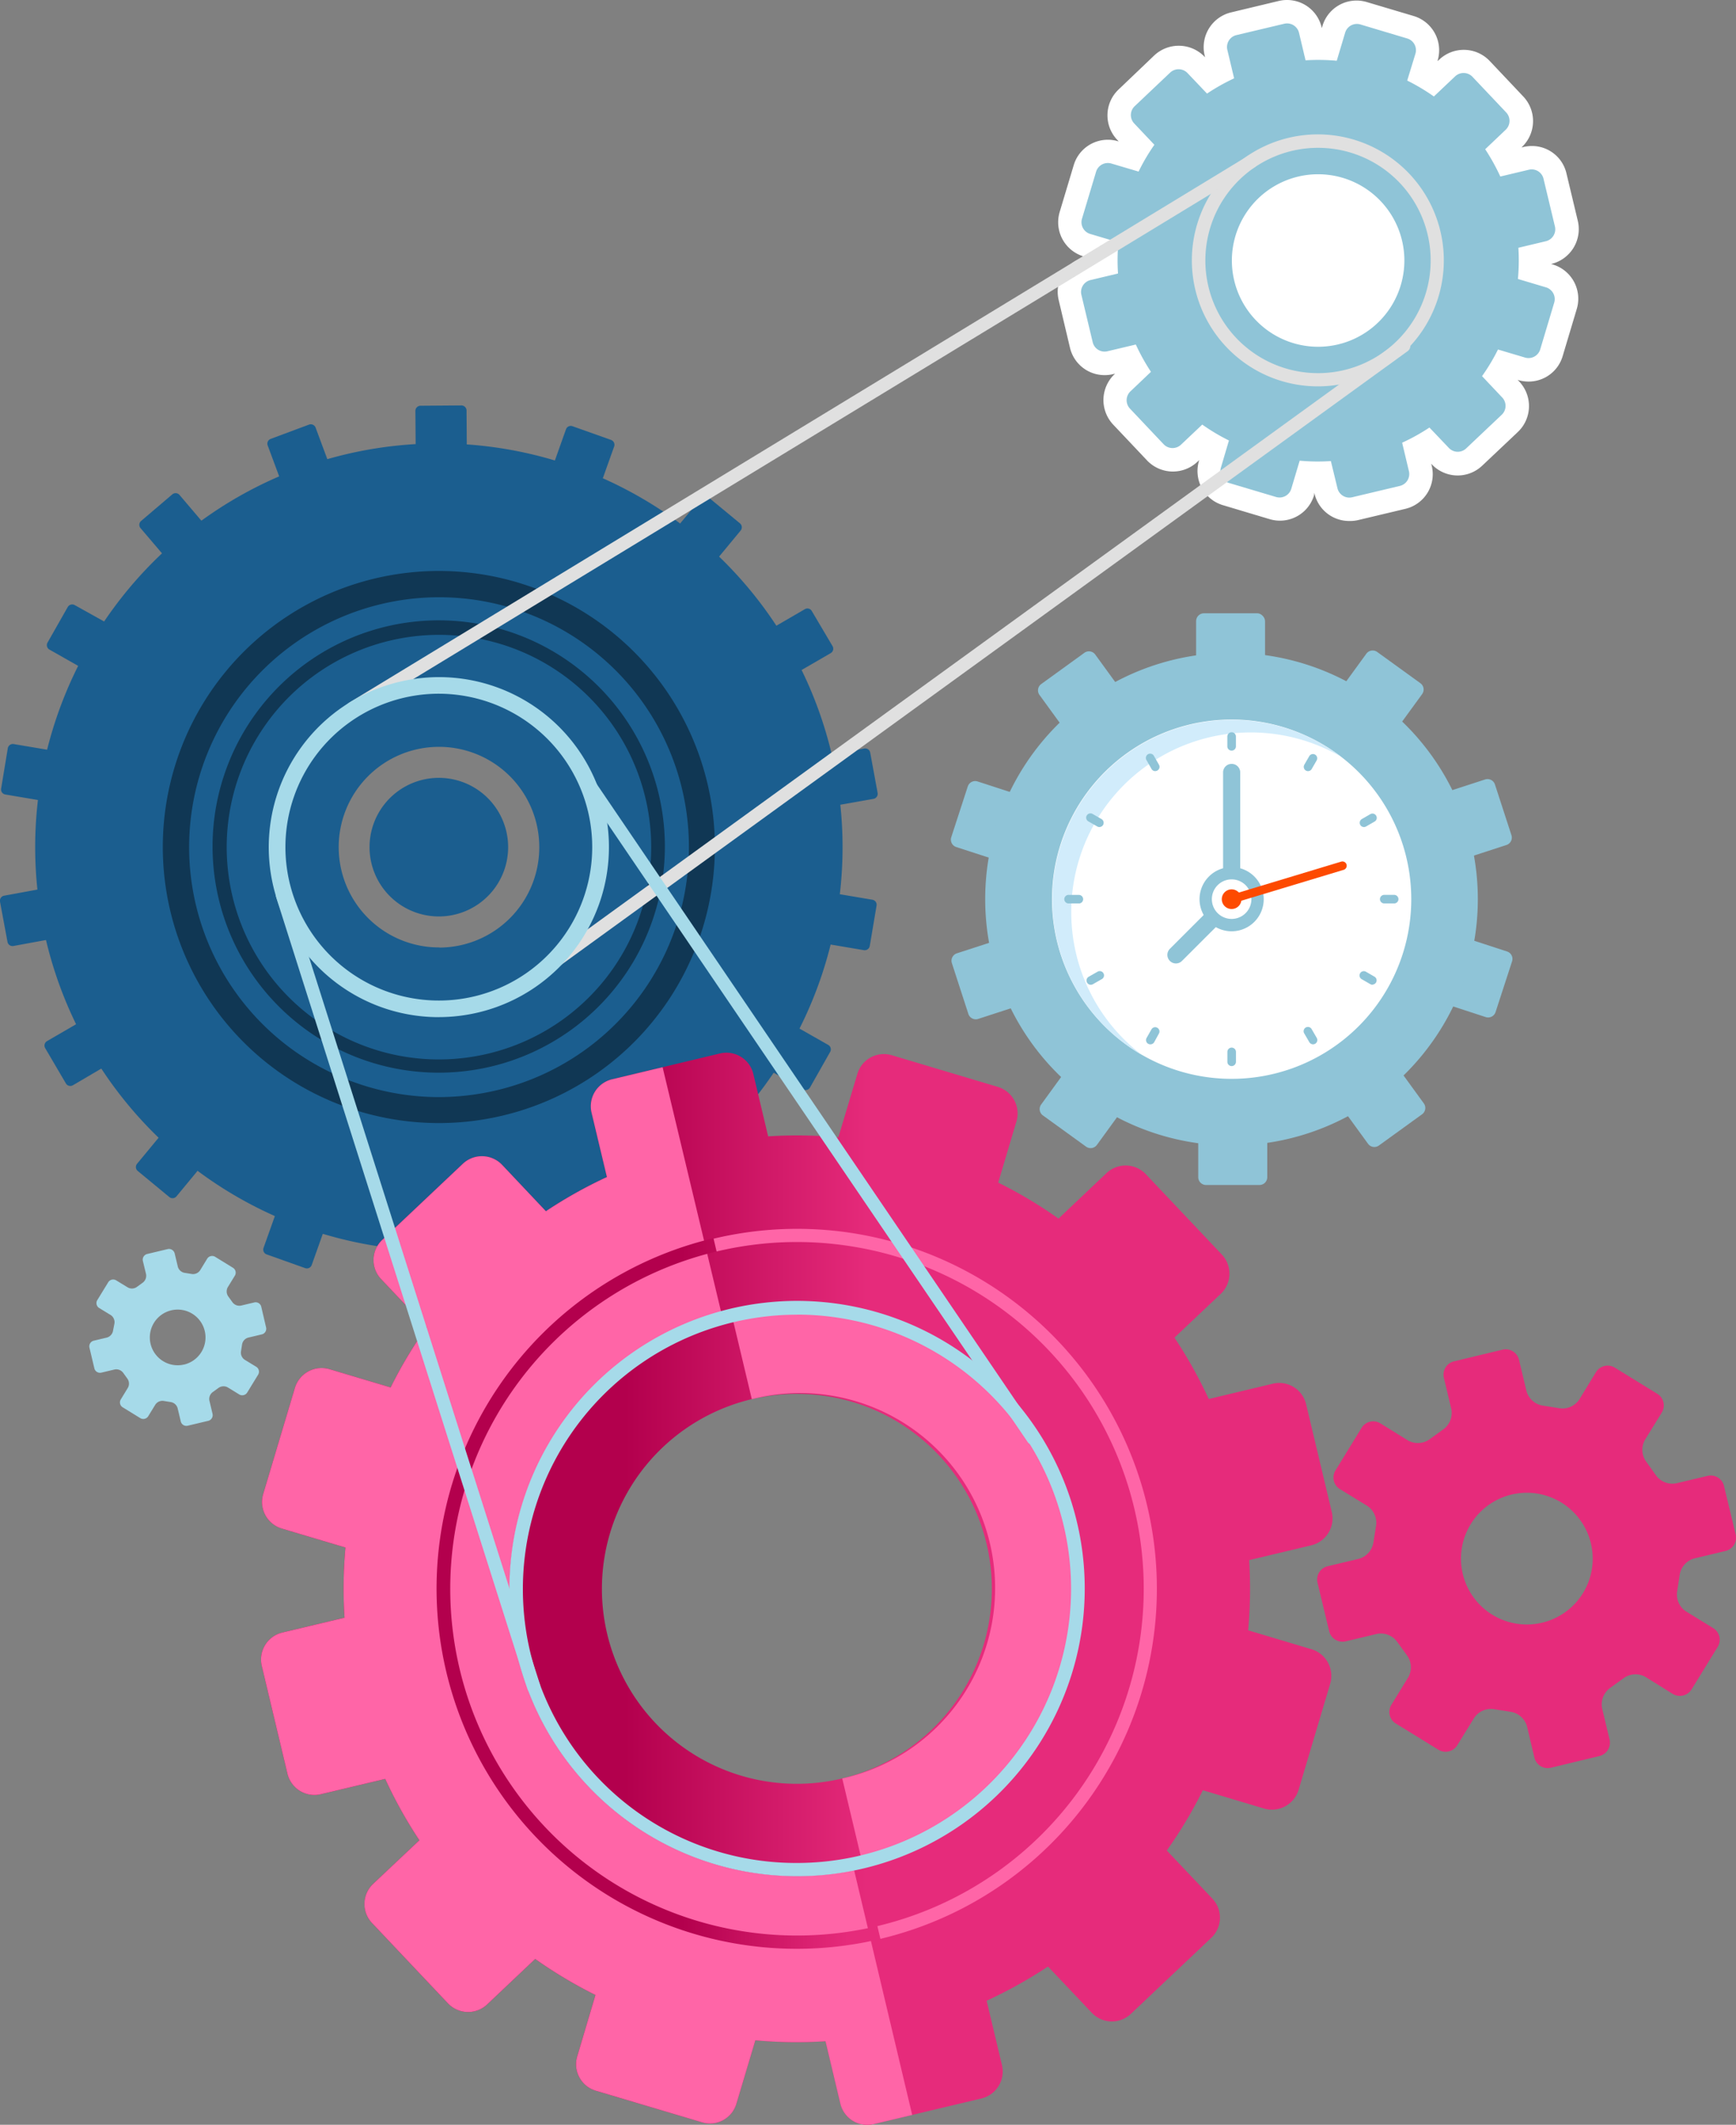 <svg xmlns="http://www.w3.org/2000/svg" xmlns:xlink="http://www.w3.org/1999/xlink" xmlns:v="https://vecta.io/nano" viewBox="0 0 445.21 544.88"><rect x="0" y="0" width="445.21" height="544.88" fill="#808080" stroke="none"/><defs><linearGradient id="A" x1="66.95" y1="407.43" x2="341.83" y2="407.43" gradientUnits="userSpaceOnUse"><stop offset=".34" stop-color="#b3004d"></stop><stop offset=".57" stop-color="#e62b7b"></stop></linearGradient><linearGradient id="B" x1="112.09" y1="407.44" x2="296.7" y2="407.44" xlink:href="#A"></linearGradient></defs><path d="M346 133.6a9.11 9.11 0 0 1-8.88-7l-.05-.21-.07.61a9.13 9.13 0 0 1-11.36 6.14l-12-3.59a9.13 9.13 0 0 1-6.15-11.37l.06-.2-.42.4a9.15 9.15 0 0 1-13.03-.38l-8.63-9.13a9.17 9.17 0 0 1 .38-12.93l.13-.12-.55.13a8.93 8.93 0 0 1-2.13.25 9.12 9.12 0 0 1-8.89-7l-2.91-12.28a9.15 9.15 0 0 1 6.78-11h.17l-.54-.16a9.15 9.15 0 0 1-6.15-11.39l3.6-12a9.12 9.12 0 0 1 8.77-6.53 8.92 8.92 0 0 1 2.57.37l.2.06-.38-.41a9.13 9.13 0 0 1 .36-12.92l9.12-8.71a9.19 9.19 0 0 1 12.95.35l.11.12-.13-.52a9.17 9.17 0 0 1 6.78-11L327.93.25a8.91 8.91 0 0 1 2.12-.25 9.11 9.11 0 0 1 8.89 7l.05.2.16-.54A9.12 9.12 0 0 1 350.5.52l12.06 3.59a9.17 9.17 0 0 1 6.15 11.36v.19l.4-.38a9.16 9.16 0 0 1 12.91.33l8.65 9.15a9.18 9.18 0 0 1-.34 12.92l-.15.14.55-.13a9.45 9.45 0 0 1 2.12-.25 9.08 9.08 0 0 1 8.89 7.07l2.91 12.17a9.19 9.19 0 0 1-6.77 11h-.16l.52.15a9.16 9.16 0 0 1 6.14 11.38l-3.59 12a9.09 9.09 0 0 1-8.79 6.64h0a9.48 9.48 0 0 1-2.59-.37l-.2-.06.38.39a9.16 9.16 0 0 1-.36 13l-9.12 8.62a9.14 9.14 0 0 1-12.94-.38l-.12-.12.14.56a9.13 9.13 0 0 1-6.78 11l-12.23 2.91a9.44 9.44 0 0 1-2.18.2z" fill="#fff"></path><g fill="#1b5e8f"><path d="M111.78 113.72a103.53 103.53 0 1 0 104.3 102.76 103.55 103.55 0 0 0-104.3-102.76zm1 129.24a25.72 25.72 0 1 1 25.52-25.9A25.71 25.71 0 0 1 112.74 243z"></path><path d="M119.72 115.27a1.3 1.3 0 0 1-1.3 1.32l-10.48.08a1.32 1.32 0 0 1-1.33-1.3l-.08-10a1.32 1.32 0 0 1 1.31-1.32l10.49-.08a1.32 1.32 0 0 1 1.32 1.31zM84.41 119a1.3 1.3 0 0 1-.77 1.68l-9.83 3.67a1.32 1.32 0 0 1-1.69-.78l-3.47-9.34a1.3 1.3 0 0 1 .77-1.68l9.82-3.66a1.32 1.32 0 0 1 1.7.77zm-31.92 15.52a1.31 1.31 0 0 1-.14 1.84l-8 6.81a1.31 1.31 0 0 1-1.85-.15l-6.46-7.59a1.3 1.3 0 0 1 .15-1.84l8-6.81a1.31 1.31 0 0 1 1.85.15zM27.82 160a1.31 1.31 0 0 1 .5 1.79L23.14 171a1.32 1.32 0 0 1-1.79.5l-8.67-4.92a1.31 1.31 0 0 1-.49-1.79l5.18-9.12a1.32 1.32 0 0 1 1.79-.5zm-14.45 32.47a1.32 1.32 0 0 1 1.08 1.53l-1.75 10.33a1.32 1.32 0 0 1-1.51 1.07l-9.83-1.66a1.3 1.3 0 0 1-1.07-1.51L2 191.89a1.31 1.31 0 0 1 1.51-1.08zm-2.49 35.42a1.3 1.3 0 0 1 1.52 1.05l1.9 10.31a1.33 1.33 0 0 1-1.05 1.54l-9.8 1.8a1.31 1.31 0 0 1-1.53-1.06L0 231.22a1.32 1.32 0 0 1 1.06-1.53zM20.65 262a1.31 1.31 0 0 1 1.79.46l5.31 9a1.31 1.31 0 0 1-.46 1.8l-8.6 5.05a1.32 1.32 0 0 1-1.79-.47l-5.31-9.05a1.32 1.32 0 0 1 .46-1.8zm20.86 28.75a1.3 1.3 0 0 1 1.84-.17l8.08 6.68a1.32 1.32 0 0 1 .18 1.85l-6.35 7.68a1.3 1.3 0 0 1-1.85.17l-8.09-6.68a1.31 1.31 0 0 1-.16-1.85zm29.42 19.87a1.3 1.3 0 0 1 1.67-.8l9.88 3.51a1.32 1.32 0 0 1 .8 1.68l-3.34 9.4a1.32 1.32 0 0 1-1.67.79l-9.89-3.52a1.31 1.31 0 0 1-.79-1.68zm34.44 8.6a1.3 1.3 0 0 1 1.3-1.32l10.49-.07a1.31 1.31 0 0 1 1.33 1.29l.07 10a1.31 1.31 0 0 1-1.3 1.31l-10.5.08a1.32 1.32 0 0 1-1.32-1.3zm35.31-3.69a1.31 1.31 0 0 1 .77-1.69l9.83-3.66a1.31 1.31 0 0 1 1.72.82l3.48 9.34a1.3 1.3 0 0 1-.77 1.68l-9.83 3.67a1.32 1.32 0 0 1-1.69-.78zM172.6 300a1.29 1.29 0 0 1 .15-1.84l8-6.8a1.31 1.31 0 0 1 1.85.14l6.46 7.59a1.31 1.31 0 0 1-.15 1.85l-8 6.81a1.32 1.32 0 0 1-1.85-.16zm24.67-25.55a1.32 1.32 0 0 1-.5-1.79l5.18-9.12a1.32 1.32 0 0 1 1.79-.5l8.67 4.92a1.31 1.31 0 0 1 .49 1.79l-5.17 9.13a1.32 1.32 0 0 1-1.79.49zM211.73 242a1.31 1.31 0 0 1-1.08-1.51l1.74-10.34a1.32 1.32 0 0 1 1.51-1.08l9.83 1.66a1.29 1.29 0 0 1 1.07 1.51l-1.74 10.34a1.32 1.32 0 0 1-1.51 1.08zm2.49-35.4a1.3 1.3 0 0 1-1.53-1l-1.9-10.31a1.32 1.32 0 0 1 1.06-1.53l9.8-1.81a1.31 1.31 0 0 1 1.52 1.06l1.9 10.31a1.32 1.32 0 0 1-1 1.53zm-9.77-34.13a1.32 1.32 0 0 1-1.8-.46l-5.31-9a1.32 1.32 0 0 1 .46-1.79l8.61-5a1.29 1.29 0 0 1 1.78.47l5.32 9a1.31 1.31 0 0 1-.47 1.8zm-20.86-28.73a1.31 1.31 0 0 1-1.85.18l-8.08-6.68a1.32 1.32 0 0 1-.18-1.85l6.36-7.69a1.31 1.31 0 0 1 1.84-.17l8.09 6.68a1.32 1.32 0 0 1 .17 1.85zm-29.43-19.87a1.29 1.29 0 0 1-1.67.8l-9.88-3.51a1.31 1.31 0 0 1-.8-1.68l3.34-9.39a1.3 1.3 0 0 1 1.67-.79l9.88 3.51a1.33 1.33 0 0 1 .81 1.68z"></path></g><path d="M112.5 275.08a58 58 0 1 1 13.5-1.59 58.31 58.31 0 0 1-13.45 1.59zm.09-112.28a54.77 54.77 0 0 0-12.66 1.5 54.44 54.44 0 0 0 12.57 107.39 54.91 54.91 0 0 0 12.67-1.49 54.44 54.44 0 0 0-12.58-107.4zm-.1 125.2a70.79 70.79 0 1 1 16.51-1.94 70.48 70.48 0 0 1-16.51 1.94zm.11-134.84A64.18 64.18 0 0 0 58 183.68a64.09 64.09 0 0 0 54.52 97.66 64.85 64.85 0 0 0 14.91-1.76 64.08 64.08 0 0 0-14.8-126.42z" fill="#103754"></path><path d="M326.5 354.82l-16.5 3.94a119.22 119.22 0 0 0-8.8-15.74l11.89-11.24a7.13 7.13 0 0 0 .26-10.06l-19.51-20.63a7.14 7.14 0 0 0-10.05-.27l-12.33 11.68a114.12 114.12 0 0 0-15.46-9.23l4.68-15.71a7.11 7.11 0 0 0-4.79-8.84l-27.19-8.12a7.1 7.1 0 0 0-8.82 4.78L215 291.66a113.84 113.84 0 0 0-18-.25l-3.8-16a7.11 7.11 0 0 0-8.57-5.26L157 276.77a7.11 7.11 0 0 0-5.29 8.56l3.94 16.51a116.71 116.71 0 0 0-15.65 8.77l-11.22-11.88a7.14 7.14 0 0 0-10.1-.27L98 318a7.08 7.08 0 0 0-.27 10l11.69 12.36a113.77 113.77 0 0 0-9.24 15.44l-15.7-4.69a7.15 7.15 0 0 0-8.85 4.81l-8.13 27.21a7.11 7.11 0 0 0 4.83 8.87l16.27 4.85a116 116 0 0 0-.24 18l-15.94 3.8a7.11 7.11 0 0 0-5.28 8.57l6.58 27.62a7.1 7.1 0 0 0 8.59 5.26l16.48-3.92a114.67 114.67 0 0 0 8.77 15.74l-11.88 11.2a7.08 7.08 0 0 0-.29 10l19.52 20.65a7.12 7.12 0 0 0 10 .27l12.34-11.68a117.36 117.36 0 0 0 15.46 9.24l-4.67 15.73a7.07 7.07 0 0 0 4.77 8.82l27.24 8.1a7.06 7.06 0 0 0 8.8-4.76l4.86-16.27a117.53 117.53 0 0 0 18 .23l3.81 16a7.08 7.08 0 0 0 8.53 5.25l27.65-6.57a7.11 7.11 0 0 0 5.26-8.56l-3.93-16.5a119.32 119.32 0 0 0 15.74-8.77l11.24 11.87a7.08 7.08 0 0 0 10 .28l20.64-19.52a7.12 7.12 0 0 0 .27-10.05l-11.69-12.34a113.33 113.33 0 0 0 9.25-15.45l15.71 4.7a7.14 7.14 0 0 0 8.84-4.79l8.11-27.23a7.13 7.13 0 0 0-4.77-8.83l-16.27-4.86a118.36 118.36 0 0 0 .26-18l15.93-3.8a7.11 7.11 0 0 0 5.25-8.57l-6.58-27.62a7.09 7.09 0 0 0-8.46-5.27zM216 456.07a50 50 0 1 1 37-60.22 50 50 0 0 1-37 60.22z" fill="url(#A)"></path><path d="M392.07 43.53l-7.3 1.74a53.59 53.59 0 0 0-3.88-7l5.26-5a3.15 3.15 0 0 0 .11-4.45l-8.63-9.12a3.15 3.15 0 0 0-4.45-.12l-5.45 5.16a51.88 51.88 0 0 0-6.84-4.08l2.11-6.89a3.14 3.14 0 0 0-2.12-3.91l-12-3.59a3.14 3.14 0 0 0-3.91 2.12l-2.15 7.19a51.54 51.54 0 0 0-8-.11l-1.68-7.06a3.15 3.15 0 0 0-3.79-2.32L317.1 9a3.14 3.14 0 0 0-2.34 3.78l1.74 7.31a51.71 51.71 0 0 0-6.95 3.91l-5-5.26a3.16 3.16 0 0 0-4.46-.12L291 27.23a3.13 3.13 0 0 0-.12 4.43l5.17 5.47A49.68 49.68 0 0 0 292 44l-7-2.07a3.15 3.15 0 0 0-3.89 2.07l-3.6 12a3.14 3.14 0 0 0 2.11 4l7.2 2.14a51.51 51.51 0 0 0-.1 8l-7.05 1.68a3.15 3.15 0 0 0-2.34 3.79l2.92 12.22a3.13 3.13 0 0 0 3.75 2.25l7.29-1.73a52.32 52.32 0 0 0 3.88 7l-5.25 5a3.14 3.14 0 0 0-.13 4.44l8.63 9.13a3.15 3.15 0 0 0 4.45.12l5.46-5.16a50.81 50.81 0 0 0 6.84 4.08l-2.07 7a3.13 3.13 0 0 0 2.11 3.9l12.05 3.59a3.14 3.14 0 0 0 3.9-2.11l2.15-7.2a50.32 50.32 0 0 0 8 .1l1.69 6.96a3.13 3.13 0 0 0 3.77 2.32l12.23-2.91a3.14 3.14 0 0 0 2.33-3.78l-1.74-7.3a51.89 51.89 0 0 0 7-3.89l5 5.25a3.13 3.13 0 0 0 4.41.11l9.13-8.64a3.13 3.13 0 0 0 .11-4.44l-5.16-5.46a50.77 50.77 0 0 0 4.09-6.83l6.95 2.07a3.14 3.14 0 0 0 3.88-2.1l3.59-12a3.15 3.15 0 0 0-2.1-3.91l-7.21-2.15a51.36 51.36 0 0 0 .12-8l7.05-1.68a3.15 3.15 0 0 0 2.32-3.8l-2.92-12.21a3.12 3.12 0 0 0-3.78-2.32zm-48.89 44.79a22.12 22.12 0 1 1 16.38-26.64 22.12 22.12 0 0 1-16.38 26.64z" fill="#8fc4d7"></path><path d="M219.05 479.62a73.65 73.65 0 0 1-34.12-143.21l-15-62.73-12.93 3.09a7.11 7.11 0 0 0-5.29 8.56l3.94 16.51a116.71 116.71 0 0 0-15.65 8.77l-11.22-11.88a7.14 7.14 0 0 0-10.1-.27L98 318a7.08 7.08 0 0 0-.27 10l11.69 12.36a113.77 113.77 0 0 0-9.24 15.44l-15.7-4.69a7.15 7.15 0 0 0-8.85 4.81l-8.13 27.21a7.11 7.11 0 0 0 4.83 8.87l16.27 4.85a116 116 0 0 0-.24 18l-15.94 3.8a7.11 7.11 0 0 0-5.28 8.57l6.58 27.62a7.1 7.1 0 0 0 8.59 5.26l16.48-3.92a114.67 114.67 0 0 0 8.77 15.74l-11.88 11.2a7.08 7.08 0 0 0-.29 10l19.52 20.65a7.12 7.12 0 0 0 10 .27l12.34-11.68a117.36 117.36 0 0 0 15.46 9.24l-4.67 15.73a7.07 7.07 0 0 0 4.77 8.82l27.24 8.1a7.06 7.06 0 0 0 8.8-4.76l4.86-16.27a117.53 117.53 0 0 0 18 .23l3.81 16a7.08 7.08 0 0 0 8.53 5.25l9.89-2.34z" fill="#ff65a7"></path><path d="M65.21 334l-3.41.81a2.2 2.2 0 0 1-2.22-.91l-1-1.39a2.21 2.21 0 0 1-.18-2.39l1.84-3a1.47 1.47 0 0 0-.48-2l-4.61-2.84a1.49 1.49 0 0 0-2 .48l-1.83 3a2.18 2.18 0 0 1-2.21.93l-1.69-.27a2.18 2.18 0 0 1-1.81-1.57l-.81-3.41a1.51 1.51 0 0 0-1.8-1.12l-5.27 1.26a1.49 1.49 0 0 0-1.09 1.78l.82 3.4a2.22 2.22 0 0 1-.92 2.22l-1.38 1a2.17 2.17 0 0 1-2.39.17l-3-1.83a1.49 1.49 0 0 0-2 .48l-2.83 4.62a1.48 1.48 0 0 0 .48 2l3 1.83a2.19 2.19 0 0 1 .92 2.21l-.34 1.72a2.21 2.21 0 0 1-1.56 1.82l-3.41.81a1.49 1.49 0 0 0-1.09 1.78l1.25 5.27A1.49 1.49 0 0 0 26 352l3.41-.81a2.21 2.21 0 0 1 2.22.91l1 1.39a2.19 2.19 0 0 1 .17 2.39l-1.83 3a1.47 1.47 0 0 0 .48 2l4.55 2.8a1.49 1.49 0 0 0 2-.48l1.84-3a2.19 2.19 0 0 1 2.21-.93l1.69.27a2.18 2.18 0 0 1 1.81 1.57l.81 3.4a1.48 1.48 0 0 0 1.79 1.1l5.26-1.25a1.5 1.5 0 0 0 1.1-1.79l-.81-3.4a2.19 2.19 0 0 1 .91-2.22l1.38-1a2.21 2.21 0 0 1 2.39-.18l3 1.84a1.5 1.5 0 0 0 2-.48l2.83-4.62a1.48 1.48 0 0 0-.48-2l-3-1.83a2.18 2.18 0 0 1-.91-2.21l.26-1.7a2.19 2.19 0 0 1 1.66-1.77l3.41-.81a1.48 1.48 0 0 0 1.09-1.78L67 335.09a1.48 1.48 0 0 0-1.79-1.09zm-18 15.92a7.14 7.14 0 1 1 5.3-8.6 7.14 7.14 0 0 1-5.27 8.6z" fill="#a6dae9"></path><path d="M437.94 378.47l-8.08 1.92a5.2 5.2 0 0 1-5.25-2.16l-2.35-3.29a5.2 5.2 0 0 1-.43-5.65l4.35-7.06a3.49 3.49 0 0 0-1.14-4.79l-10.91-6.72a3.51 3.51 0 0 0-4.82 1.14l-4.31 7.06a5.18 5.18 0 0 1-5.24 2.18l-4-.63a5.19 5.19 0 0 1-4.28-3.71l-1.92-8.07a3.53 3.53 0 0 0-4.23-2.58l-12.46 3a3.51 3.51 0 0 0-2.58 4.21l1.92 8.06a5.19 5.19 0 0 1-2.17 5.24l-3.29 2.38a5.18 5.18 0 0 1-5.65.4L354 365a3.5 3.5 0 0 0-4.8 1.14l-6.7 10.93a3.48 3.48 0 0 0 1.13 4.8l7.07 4.33a5.23 5.23 0 0 1 2.18 5.23l-.64 4a5.21 5.21 0 0 1-3.71 4.3l-8.06 1.92a3.51 3.51 0 0 0-2.59 4.21l3 12.46a3.52 3.52 0 0 0 4.21 2.59l8.07-1.92a5.18 5.18 0 0 1 5.24 2.16l2.38 3.28a5.2 5.2 0 0 1 .4 5.65l-4.33 7.07A3.48 3.48 0 0 0 358 442l10.92 6.72a3.52 3.52 0 0 0 4.8-1.15l4.35-7.05a5.16 5.16 0 0 1 5.23-2.19l4 .63a5.19 5.19 0 0 1 4.3 3.71l1.91 8.06a3.51 3.51 0 0 0 4.22 2.59l12.46-3a3.53 3.53 0 0 0 2.6-4.22l-1.93-8.06a5.21 5.21 0 0 1 2.16-5.25l3.28-2.37a5.2 5.2 0 0 1 5.66-.41l7.04 4.39a3.54 3.54 0 0 0 4.8-1.15l6.72-10.92a3.51 3.51 0 0 0-1.15-4.81l-7.06-4.34a5.2 5.2 0 0 1-2.17-5.24l.62-4a5.18 5.18 0 0 1 3.71-4.28l8.07-1.93a3.52 3.52 0 0 0 2.59-4.21l-3-12.47a3.5 3.5 0 0 0-4.19-2.58zm-42.52 37.67A16.89 16.89 0 1 1 408 395.79a16.87 16.87 0 0 1-12.58 20.35z" fill="#e62b7b"></path><path d="M204.32,499.75a92.36,92.36,0,1,1,21.47-2.53,91.95,91.95,0,0,1-21.47,2.53Zm.14-181.24a88.92,88.92,0,1,0,86.43,68.32,89.37,89.37,0,0,0-86.43-68.32Z" fill="url(#B)"></path><path d="M225.79,497.22l-.78-3.29a88.91,88.91,0,1,0-41.23-173l-.78-3.29a92.29,92.29,0,1,1,42.79,179.56Z" fill="#ff65a7"></path><path d="M116.66 234.53a17.77 17.77 0 1 1 13.17-21.4 17.76 17.76 0 0 1-13.17 21.4z" fill="#1b5e8f"></path><path d="M187.71,337.41l5.1,21.4A50,50,0,1,1,216,456.07l5.1,21.4a72,72,0,1,0-33.37-140.06Z" fill="#ff65a7"></path><path d="M204.34,481.14a73.77,73.77,0,1,1,17.14-2,73.41,73.41,0,0,1-17.14,2Zm.11-144A70.35,70.35,0,0,0,136,423.74a70,70,0,0,0,68.32,54,70.31,70.31,0,0,0,.11-140.62Z" fill="#a6dae9"></path><g fill="#e0e0e0"><path d="M338,99.08a32.31,32.31,0,1,1,7.5-.89,32.16,32.16,0,0,1-7.5.89Zm.05-61.17a28.89,28.89,0,1,0,28.07,22.2,28.85,28.85,0,0,0-28.07-22.2Z"></path><path d="M90.43 183.33a1.7 1.7 0 0 1-.88-3.14L320 40a1.692 1.692 0 1 1 1.76 2.89L91.31 183.08a1.66 1.66 0 0 1-.88.25zM133 254.94a1.67 1.67 0 0 1-1.37-.7 1.69 1.69 0 0 1 .37-2.36L359 87.31a1.696 1.696 0 0 1 2 2.74L134 254.62a1.74 1.74 0 0 1-1 .32z"></path></g><g fill="#a6dae9"><path d="M112.51,260.84a43.59,43.59,0,0,1-10.07-86,44.05,44.05,0,0,1,10.14-1.2,43.59,43.59,0,0,1,10.07,86,44,44,0,0,1-10.14,1.19Zm.07-82.94a39.34,39.34,0,1,0,38.23,30.23,39.4,39.4,0,0,0-38.23-30.23Z"></path><path d="M136.92 434.35a1.7 1.7 0 0 1-1.61-1.18L70.78 229.94a1.7 1.7 0 0 1 3.23-1l64.53 203.24a1.69 1.69 0 0 1-1.1 2.12 1.88 1.88 0 0 1-.52.08zm128.01-63.84a1.69 1.69 0 0 1-1.4-.75L147.41 198.83a1.7 1.7 0 0 1 2.81-1.91l116.11 170.94a1.7 1.7 0 0 1-1.4 2.65z"></path></g><g fill="#8fc4d7"><rect x="306.75" y="157.27" width="17.68" height="33.75" rx="2.01"></rect><path d="M298.37 191.92a2 2 0 0 1-.45 2.8l-11.05 8a2 2 0 0 1-2.81-.44l-17.47-24.06a2 2 0 0 1 .44-2.8l11.05-8a2 2 0 0 1 2.81.44zM279 209.59a2 2 0 0 1 1.29 2.53l-4.22 13a2 2 0 0 1-2.54 1.29l-28.28-9.19a2 2 0 0 1-1.29-2.53l4.23-13a2 2 0 0 1 2.53-1.29zm-5.32 25.69a2 2 0 0 1 2.53 1.29l4.23 13a2 2 0 0 1-1.29 2.53l-28.28 9.19a2 2 0 0 1-2.53-1.29l-4.22-13a2 2 0 0 1 1.28-2.53zm10.81 23.89a2 2 0 0 1 2.81-.44l11.06 8a2 2 0 0 1 .44 2.8l-17.48 24.06a2 2 0 0 1-2.8.45l-11.06-8a2 2 0 0 1-.44-2.81zm22.8 12.98a2 2 0 0 1 2-2H323a2 2 0 0 1 2 2v29.73a2 2 0 0 1-2 2h-13.7a2 2 0 0 1-2-2zm26.07-2.9a2 2 0 0 1 .44-2.81l11.06-8a2 2 0 0 1 2.81.45l17.47 24.05a2 2 0 0 1-.44 2.81l-11.06 8a2 2 0 0 1-2.8-.44zm19.39-17.67a2 2 0 0 1-1.3-2.53l4.23-13a2 2 0 0 1 2.53-1.28l28.28 9.23a2 2 0 0 1 1.29 2.53l-4.23 13a2 2 0 0 1-2.53 1.29zm5.3-25.69a2 2 0 0 1-2.53-1.29l-4.23-13a2 2 0 0 1 1.29-2.52l28.28-9.19a2 2 0 0 1 2.53 1.28l4.23 13a2 2 0 0 1-1.3 2.53zM347.23 202a2 2 0 0 1-2.81.45l-11.05-8a2 2 0 0 1-.44-2.8l17.47-24a2 2 0 0 1 2.81-.45l11.06 8a2 2 0 0 1 .44 2.81z"></path><path d="M379,230.58a63.17,63.17,0,1,1-63.17-63.17A63.18,63.18,0,0,1,379,230.58Z"></path><path d="M375.08 230.58a59.22 59.22 0 1 1-59.22-59.22 59.22 59.22 0 0 1 59.22 59.22z"></path></g><path d="M361.93 230.58a46.07 46.07 0 1 1-46.07-46.06 46.07 46.07 0 0 1 46.07 46.06z" fill="#fff"></path><path d="M274.73 233.88A46.06 46.06 0 0 1 343.82 194a46.06 46.06 0 1 0-51 76.5 46 46 0 0 1-18.09-36.62z" fill="#d1ecfb"></path><g fill="#8fc4d7"><path d="M324.09 230.58a8.23 8.23 0 1 1-8.23-8.22 8.23 8.23 0 0 1 8.23 8.22z"></path><path d="M315.87 232.78a2.2 2.2 0 0 1-2.2-2.19v-32.65a2.2 2.2 0 0 1 4.39 0v32.65a2.19 2.19 0 0 1-2.19 2.19zm19.58-35.03a1.1 1.1 0 0 1-.95-1.64l1.27-2.2a1.093 1.093 0 1 1 1.89 1.1l-1.26 2.19a1.1 1.1 0 0 1-.95.55zM295 267.81a1.17 1.17 0 0 1-.54-.14 1.1 1.1 0 0 1-.41-1.5l1.25-2.2a1.1 1.1 0 0 1 1.5-.41 1.09 1.09 0 0 1 .41 1.49l-1.21 2.21a1.12 1.12 0 0 1-1 .55zm57-15.28a1.12 1.12 0 0 1-.55-.14l-2.18-1.26a1.1 1.1 0 1 1 1.1-1.9l2.18 1.26a1.09 1.09 0 0 1-.55 2zm-70.06-40.44a1.08 1.08 0 0 1-.54-.15l-2.2-1.26a1.1 1.1 0 1 1 1.09-1.9l2.2 1.26a1.11 1.11 0 0 1 .41 1.5 1.12 1.12 0 0 1-1 .55zm14.33-14.34a1.1 1.1 0 0 1-.95-.55l-1.25-2.2a1.1 1.1 0 1 1 1.9-1.09l1.25 2.19a1.08 1.08 0 0 1-.4 1.49 1.11 1.11 0 0 1-.55.15zm40.47 70.06a1.12 1.12 0 0 1-.95-.55l-1.28-2.2a1.1 1.1 0 1 1 1.9-1.1l1.28 2.2a1.1 1.1 0 0 1-.95 1.65zm-57-15.28a1.07 1.07 0 0 1-.95-.55 1.1 1.1 0 0 1 .41-1.5l2.2-1.25a1.1 1.1 0 1 1 1.09 1.9l-2.2 1.26a1.07 1.07 0 0 1-.55.14z"></path><path d="M349.8 212.09a1.1 1.1 0 0 1-.95-.55 1.11 1.11 0 0 1 .4-1.5l2.18-1.26a1.1 1.1 0 0 1 1.5.4 1.09 1.09 0 0 1-.4 1.5l-2.18 1.26a1.08 1.08 0 0 1-.55.15zm-73.12 19.59h-2.53a1.1 1.1 0 1 1 0-2.19h2.53a1.11 1.11 0 0 1 1.1 1.1 1.1 1.1 0 0 1-1.1 1.1zm78.32 0a1.1 1.1 0 0 1 0-2.2h2.54a1.1 1.1 0 0 1 0 2.2H355zm-39.14 41.71h0a1.1 1.1 0 0 1-1.09-1.1v-2.54a1.1 1.1 0 0 1 1.1-1.1h0a1.11 1.11 0 0 1 1.1 1.1v2.54a1.11 1.11 0 0 1-1.1 1.1zm0-80.9a1.09 1.09 0 0 1-1.1-1.09v-2.52a1.1 1.1 0 1 1 2.2 0v2.52a1.1 1.1 0 0 1-1.1 1.09zm-14.28 54.58a2.2 2.2 0 0 1-1.56-3.75l13.73-13.73a2.2 2.2 0 1 1 3.11 3.11l-13.73 13.72a2.19 2.19 0 0 1-1.55.65z"></path></g><path d="M320.93 230.58a5.07 5.07 0 1 1-5.07-5.07 5.07 5.07 0 0 1 5.07 5.07z" fill="#fff"></path><g fill="#fd4a00"><path d="M318.38 230.58a2.52 2.52 0 1 1-2.52-2.51 2.52 2.52 0 0 1 2.52 2.51z"></path><path d="M315.87,231.68a1.09,1.09,0,0,1-.32-2.14l28.47-8.6a1.1,1.1,0,0,1,.64,2.1l-28.48,8.6a1.1,1.1,0,0,1-.31,0Z"></path></g></svg>